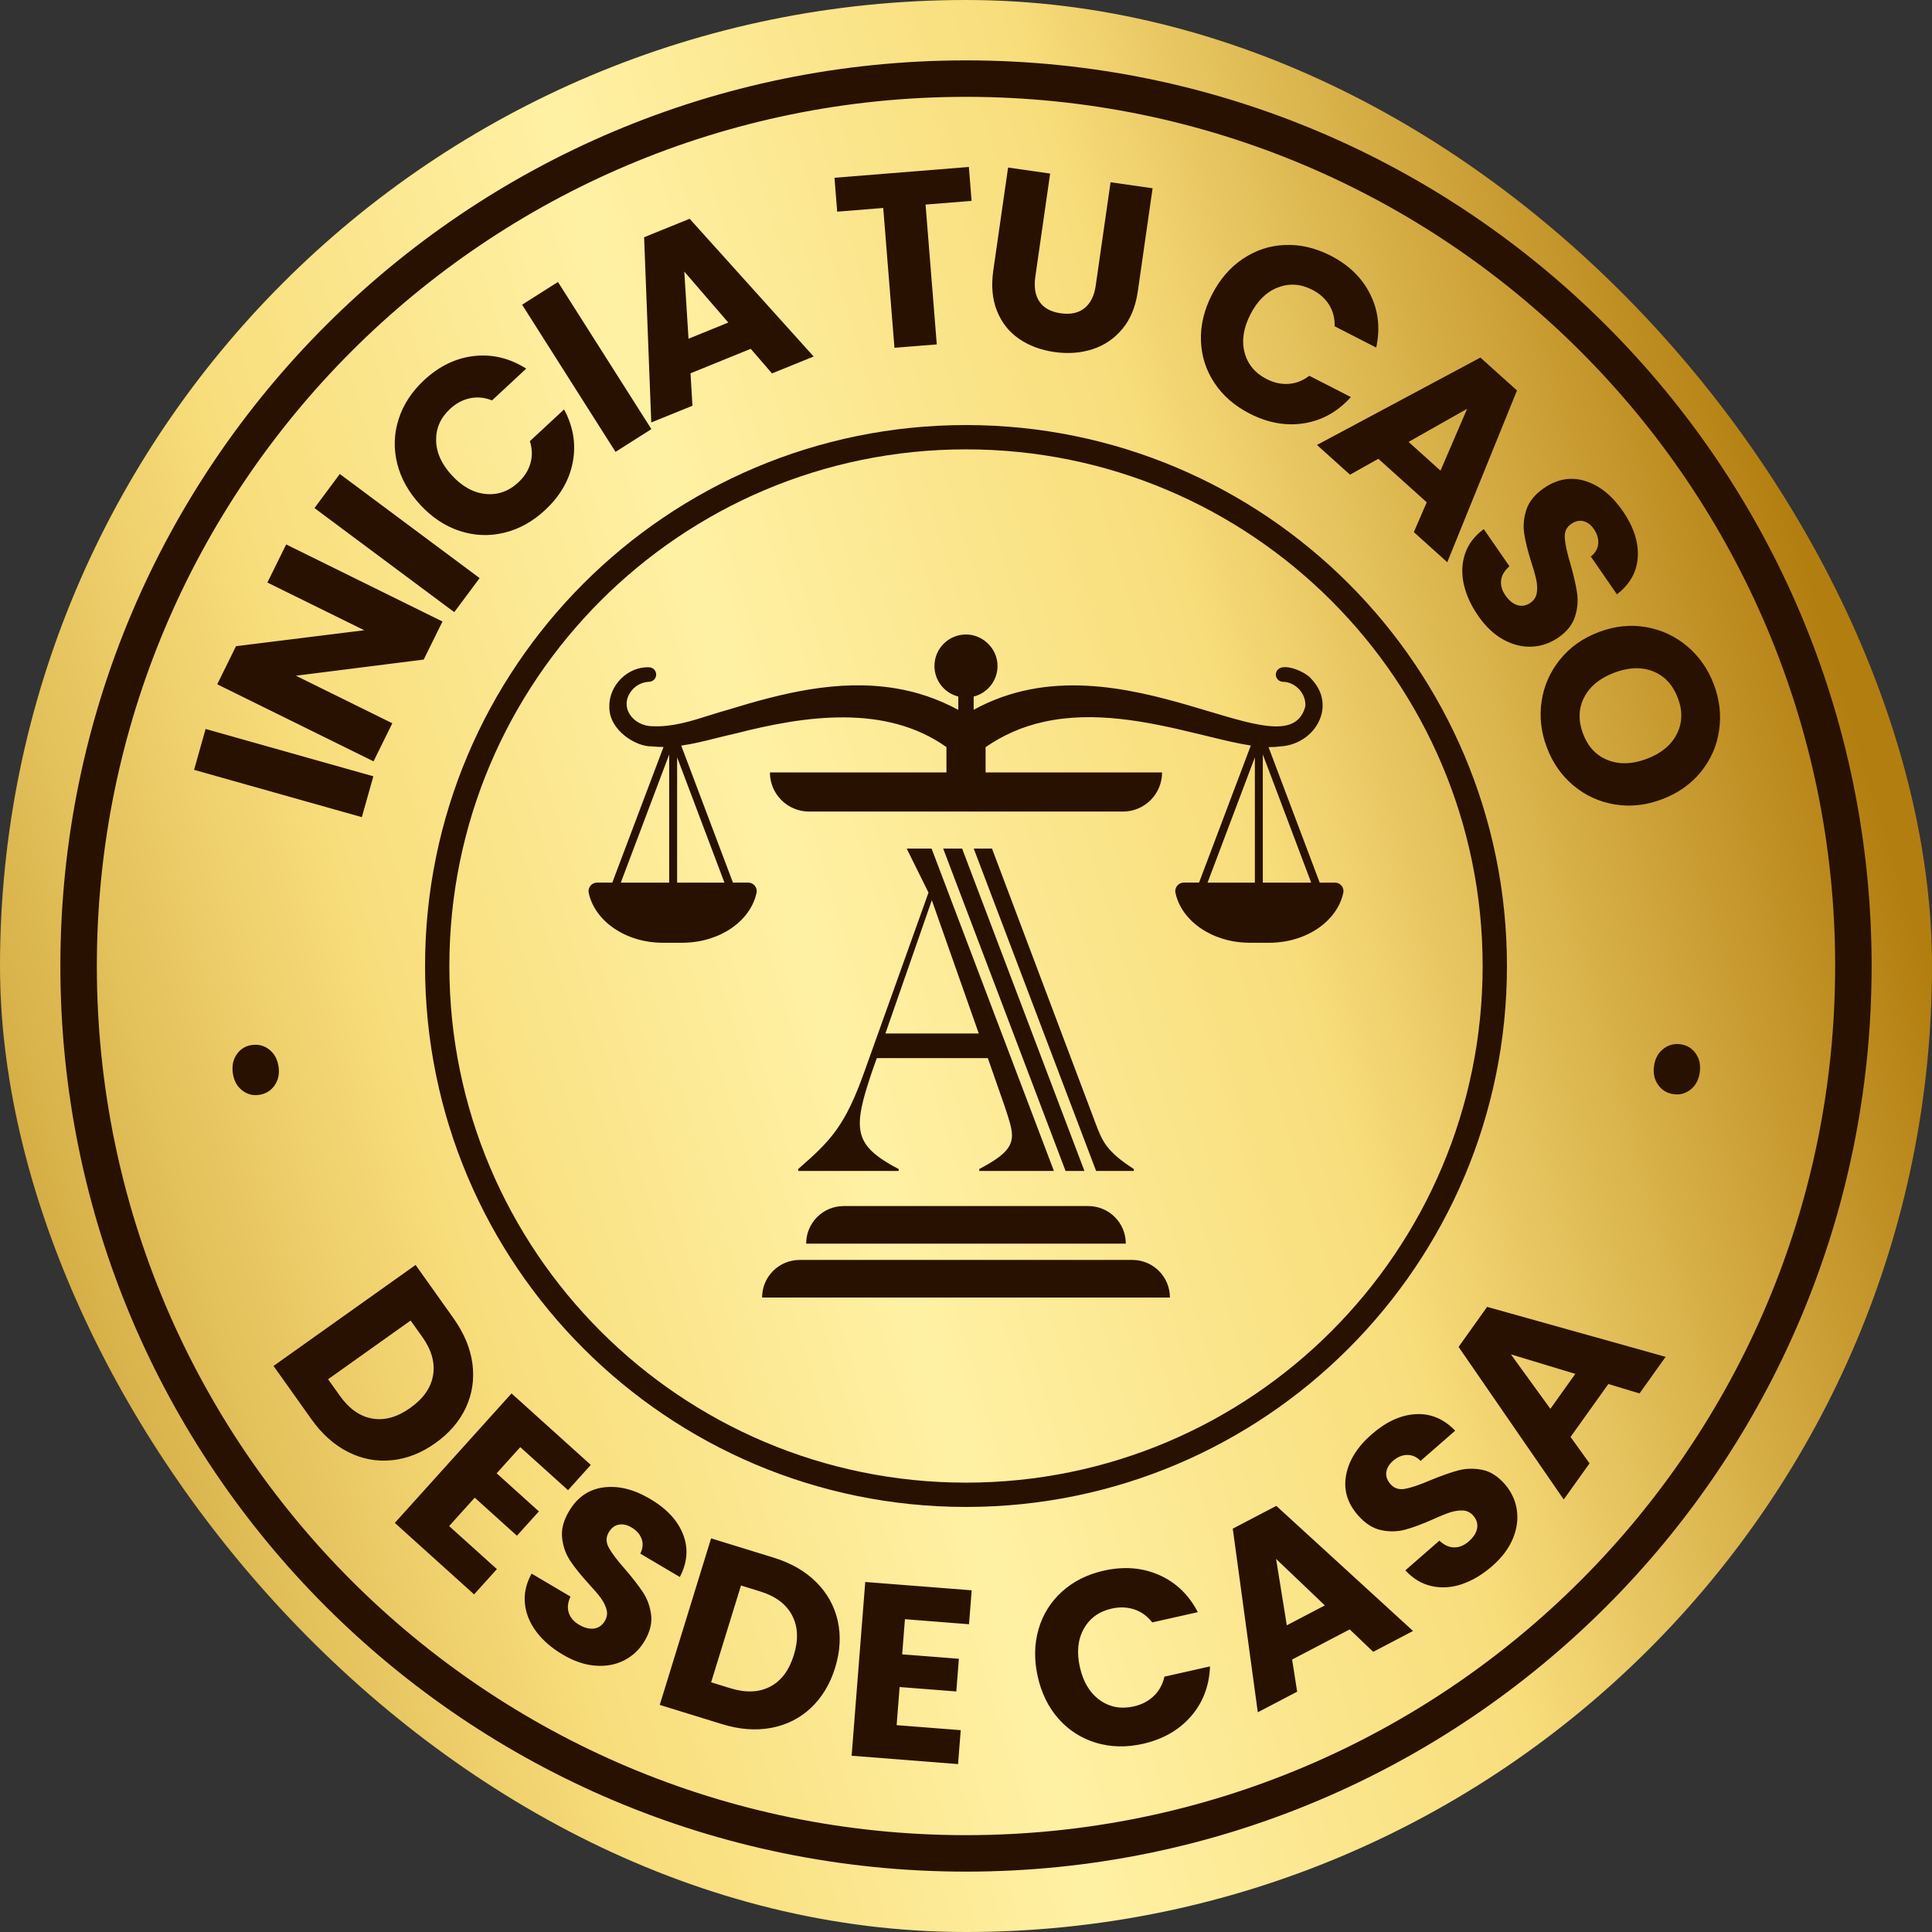 <svg width="64" height="64" viewBox="0 0 64 64" fill="none" xmlns="http://www.w3.org/2000/svg">
<rect x="0" y="0" width="64" height="64" fill="#333333" stroke="none"/>
<rect width="64" height="64" rx="32" fill="url(#paint0_linear_109_1038)"/>
<path d="M61.396 32C61.396 48.235 48.235 61.396 32 61.396C15.765 61.396 2.604 48.235 2.604 32C2.604 15.765 15.765 2.604 32 2.604C48.235 2.604 61.396 15.765 61.396 32Z" stroke="#281100" stroke-width="1.208"/>
<path d="M49.517 32C49.517 41.674 41.675 49.517 32 49.517C22.326 49.517 14.483 41.674 14.483 32C14.483 22.326 22.326 14.483 32 14.483C41.675 14.483 49.517 22.326 49.517 32Z" stroke="#281100" stroke-width="0.805"/>
<path fill-rule="evenodd" clip-rule="evenodd" d="M32.185 6.654L32.095 5.531H32.094L27.643 5.889L27.733 7.012L29.258 6.889L29.63 11.521L31.032 11.409L30.66 6.777L32.185 6.654ZM24.87 11.555L22.874 12.366L22.938 13.441L21.574 13.995L21.337 7.859L22.845 7.247L26.953 11.81L25.574 12.37L24.87 11.555ZM24.126 10.685L22.668 8.996L22.808 11.221L24.126 10.685ZM21.578 14.215L18.483 9.341L17.296 10.094L20.39 14.969L21.578 14.215ZM13.158 15.356C13.035 14.861 13.05 14.372 13.204 13.889C13.357 13.406 13.639 12.974 14.049 12.593C14.551 12.127 15.104 11.86 15.708 11.793C16.312 11.726 16.886 11.866 17.432 12.211L16.299 13.264C16.051 13.165 15.807 13.142 15.566 13.193C15.326 13.245 15.107 13.361 14.91 13.544C14.593 13.839 14.439 14.188 14.447 14.592C14.455 14.996 14.631 15.383 14.974 15.752C15.317 16.122 15.69 16.326 16.092 16.364C16.494 16.402 16.854 16.274 17.171 15.979C17.368 15.797 17.501 15.587 17.57 15.351C17.639 15.115 17.633 14.869 17.553 14.614L18.686 13.562C18.991 14.132 19.087 14.714 18.974 15.31C18.861 15.905 18.553 16.436 18.05 16.902C17.641 17.282 17.189 17.532 16.696 17.649C16.203 17.767 15.715 17.747 15.231 17.589C14.749 17.431 14.313 17.144 13.925 16.726C13.537 16.308 13.281 15.851 13.158 15.356H13.158ZM15.888 19.15L11.257 15.702L10.417 16.83L15.048 20.278L15.888 19.15ZM14.658 20.588L14.036 21.849L9.802 22.384L12.996 23.959L12.374 25.22L7.196 22.668L7.818 21.406L12.067 20.878L8.858 19.297L9.48 18.035L14.658 20.588H14.658ZM6.811 24.148L12.368 25.716L11.986 27.069L6.429 25.502L6.811 24.148ZM34.787 5.75L34.296 9.169C34.247 9.511 34.293 9.787 34.435 9.995C34.577 10.204 34.81 10.331 35.136 10.378C35.462 10.425 35.724 10.369 35.924 10.209C36.124 10.049 36.249 9.799 36.298 9.456L36.789 6.037L38.181 6.237L37.692 9.649C37.618 10.159 37.448 10.575 37.18 10.896C36.912 11.218 36.583 11.441 36.191 11.568C35.798 11.695 35.377 11.726 34.927 11.661C34.476 11.596 34.086 11.45 33.756 11.223C33.426 10.996 33.183 10.689 33.028 10.304C32.872 9.919 32.831 9.472 32.904 8.961L33.394 5.55L34.787 5.75ZM42.565 8.115C42.058 8.136 41.593 8.29 41.17 8.575V8.574C40.747 8.859 40.406 9.255 40.146 9.763C39.886 10.271 39.765 10.779 39.783 11.287C39.8 11.794 39.948 12.26 40.228 12.682C40.507 13.105 40.896 13.444 41.394 13.699C42.003 14.011 42.608 14.119 43.206 14.021C43.804 13.924 44.318 13.634 44.749 13.153L43.373 12.448C43.161 12.611 42.931 12.701 42.686 12.716C42.441 12.733 42.199 12.68 41.959 12.557C41.574 12.36 41.33 12.066 41.228 11.675C41.126 11.285 41.19 10.865 41.42 10.416C41.65 9.966 41.953 9.669 42.33 9.523C42.706 9.377 43.087 9.402 43.473 9.6C43.712 9.722 43.897 9.887 44.028 10.096C44.158 10.304 44.22 10.542 44.212 10.809L45.589 11.514C45.727 10.882 45.661 10.294 45.391 9.75C45.122 9.205 44.682 8.777 44.072 8.465C43.573 8.211 43.071 8.094 42.565 8.115ZM45.66 15.198L47.262 16.639L46.836 17.628L47.943 18.624L50.252 12.935L49.041 11.845L43.627 14.74L44.721 15.725L45.66 15.198ZM47.719 15.59L48.601 13.541L46.661 14.639L47.719 15.591V15.59ZM48.533 18.34C48.426 18.657 48.411 18.992 48.488 19.345C48.566 19.698 48.724 20.048 48.964 20.396C49.21 20.753 49.489 21.016 49.801 21.188C50.112 21.358 50.426 21.436 50.742 21.422C51.059 21.407 51.352 21.305 51.623 21.119C51.906 20.922 52.09 20.691 52.174 20.427C52.258 20.162 52.281 19.902 52.243 19.645C52.206 19.387 52.133 19.069 52.025 18.691C51.912 18.316 51.849 18.027 51.835 17.823C51.82 17.619 51.891 17.465 52.044 17.359C52.183 17.262 52.32 17.231 52.454 17.265C52.588 17.299 52.703 17.386 52.799 17.526C52.911 17.689 52.96 17.852 52.943 18.017C52.927 18.181 52.845 18.321 52.698 18.436L53.563 19.688C53.994 19.356 54.224 18.944 54.253 18.451C54.282 17.958 54.116 17.45 53.755 16.926C53.399 16.412 52.986 16.082 52.514 15.934C52.042 15.787 51.585 15.866 51.143 16.171C50.846 16.377 50.653 16.614 50.565 16.881C50.476 17.149 50.452 17.412 50.491 17.672C50.53 17.931 50.608 18.247 50.725 18.619C50.809 18.875 50.865 19.078 50.895 19.227C50.925 19.376 50.929 19.517 50.907 19.649C50.885 19.781 50.815 19.887 50.698 19.968C50.558 20.065 50.414 20.091 50.267 20.046C50.119 20.002 49.986 19.893 49.868 19.722C49.753 19.555 49.706 19.388 49.726 19.22C49.747 19.052 49.839 18.898 50.003 18.759L49.152 17.527C48.847 17.752 48.641 18.023 48.533 18.34ZM51.068 23.23C51.145 22.718 51.347 22.257 51.677 21.849C52.006 21.44 52.435 21.137 52.964 20.937C53.492 20.738 54.014 20.683 54.528 20.774C55.042 20.864 55.497 21.076 55.893 21.41C56.288 21.745 56.582 22.166 56.774 22.674C56.965 23.181 57.023 23.692 56.946 24.204C56.87 24.716 56.667 25.173 56.339 25.576C56.01 25.978 55.581 26.279 55.053 26.478C54.525 26.678 54.002 26.734 53.486 26.647C52.97 26.56 52.515 26.351 52.12 26.019C51.725 25.688 51.432 25.268 51.241 24.76C51.049 24.252 50.991 23.742 51.068 23.23ZM53.263 25.18C53.648 25.331 54.076 25.317 54.548 25.139C55.026 24.96 55.358 24.686 55.545 24.32C55.732 23.953 55.745 23.555 55.582 23.124C55.417 22.688 55.145 22.393 54.765 22.241C54.385 22.088 53.954 22.103 53.472 22.285C52.995 22.465 52.663 22.738 52.475 23.105C52.288 23.471 52.277 23.872 52.441 24.308C52.604 24.739 52.878 25.03 53.263 25.181V25.18ZM56.004 36.091C55.838 36.225 55.649 36.277 55.437 36.246C55.22 36.215 55.049 36.111 54.926 35.935C54.802 35.76 54.757 35.549 54.793 35.305C54.827 35.067 54.929 34.88 55.098 34.747C55.267 34.613 55.46 34.562 55.677 34.594C55.888 34.625 56.055 34.727 56.176 34.903C56.298 35.079 56.342 35.286 56.307 35.525C56.271 35.769 56.171 35.958 56.005 36.092L56.004 36.091ZM8.343 34.617C8.131 34.647 7.964 34.75 7.843 34.926C7.721 35.101 7.678 35.311 7.713 35.555C7.748 35.794 7.848 35.981 8.014 36.114C8.18 36.248 8.369 36.3 8.581 36.269C8.798 36.239 8.969 36.135 9.093 35.959C9.217 35.783 9.262 35.576 9.228 35.337C9.192 35.093 9.09 34.904 8.922 34.77C8.753 34.637 8.56 34.586 8.343 34.617ZM15.434 46.626C15.645 46.169 15.716 45.686 15.65 45.176V45.176C15.582 44.665 15.373 44.162 15.02 43.666L13.767 41.903L9.061 45.249L10.314 47.011C10.664 47.503 11.069 47.865 11.532 48.099C11.993 48.332 12.476 48.423 12.977 48.372C13.48 48.322 13.961 48.133 14.421 47.805C14.886 47.475 15.223 47.081 15.434 46.626ZM13.592 46.638C13.158 46.947 12.738 47.064 12.329 46.991H12.329C11.92 46.919 11.562 46.666 11.254 46.232L10.868 45.689L13.602 43.745L13.989 44.287C14.297 44.721 14.416 45.144 14.346 45.557C14.277 45.97 14.025 46.33 13.592 46.638ZM17.235 47.938L16.452 48.805L17.851 50.067L17.124 50.873L15.726 49.612L14.878 50.553L16.46 51.979L15.705 52.816L13.079 50.448L16.945 46.159L19.571 48.527L18.817 49.364L17.235 47.938ZM17.389 53.124C17.424 53.458 17.551 53.768 17.77 54.056L17.769 54.057C17.987 54.345 18.278 54.596 18.642 54.811C19.015 55.031 19.378 55.154 19.733 55.178C20.087 55.203 20.405 55.143 20.686 54.996C20.966 54.85 21.191 54.636 21.358 54.352C21.533 54.055 21.603 53.769 21.569 53.493C21.534 53.218 21.446 52.972 21.304 52.754C21.161 52.537 20.962 52.279 20.705 51.98C20.446 51.687 20.267 51.451 20.169 51.272C20.07 51.093 20.069 50.923 20.164 50.763C20.25 50.616 20.361 50.531 20.497 50.506C20.632 50.481 20.774 50.512 20.92 50.598C21.09 50.699 21.202 50.827 21.256 50.983C21.311 51.139 21.295 51.3 21.21 51.466L22.52 52.24C22.772 51.759 22.808 51.288 22.628 50.828C22.448 50.368 22.084 49.976 21.536 49.653C20.998 49.335 20.484 49.208 19.994 49.272C19.504 49.336 19.122 49.599 18.849 50.062C18.665 50.373 18.589 50.669 18.621 50.949C18.653 51.229 18.741 51.479 18.886 51.698C19.03 51.916 19.233 52.17 19.496 52.459C19.679 52.657 19.815 52.816 19.905 52.939C19.995 53.062 20.057 53.189 20.092 53.318C20.127 53.447 20.109 53.573 20.037 53.695C19.95 53.842 19.831 53.926 19.678 53.947C19.525 53.969 19.359 53.926 19.18 53.82C19.005 53.717 18.892 53.584 18.841 53.424C18.789 53.263 18.808 53.085 18.898 52.889L17.61 52.128C17.427 52.459 17.353 52.791 17.389 53.124ZM27.041 52.413C27.405 52.778 27.642 53.206 27.752 53.695C27.861 54.186 27.832 54.703 27.664 55.248C27.497 55.788 27.23 56.23 26.863 56.576C26.495 56.922 26.057 57.142 25.549 57.238C25.04 57.333 24.497 57.292 23.921 57.115L21.855 56.477L23.556 50.96L25.623 51.597C26.205 51.777 26.678 52.049 27.041 52.413ZM25.509 55.874C25.878 55.684 26.14 55.334 26.297 54.826C26.454 54.318 26.434 53.879 26.238 53.509C26.043 53.138 25.691 52.875 25.182 52.718L24.546 52.522L23.557 55.728L24.193 55.925C24.702 56.081 25.14 56.065 25.509 55.874ZM29.977 53.638L29.886 54.802L31.764 54.949L31.679 56.032L29.801 55.885L29.702 57.148L31.825 57.314L31.737 58.438L28.211 58.161L28.662 52.405L32.188 52.681L32.1 53.805L29.977 53.638ZM34.403 53.969C34.546 53.479 34.805 53.064 35.181 52.724C35.557 52.384 36.018 52.153 36.564 52.03C37.233 51.88 37.845 51.929 38.4 52.175C38.955 52.421 39.382 52.831 39.679 53.405L38.17 53.744C38.005 53.534 37.806 53.39 37.572 53.313C37.339 53.236 37.09 53.227 36.829 53.286C36.406 53.381 36.097 53.605 35.901 53.958C35.705 54.31 35.661 54.733 35.772 55.225C35.883 55.718 36.102 56.081 36.43 56.317C36.758 56.552 37.134 56.622 37.556 56.528C37.818 56.469 38.039 56.355 38.217 56.186C38.395 56.016 38.514 55.801 38.574 55.541L40.083 55.202C40.059 55.848 39.848 56.4 39.451 56.857C39.053 57.314 38.52 57.618 37.851 57.768C37.306 57.89 36.79 57.878 36.305 57.731C35.82 57.584 35.408 57.321 35.07 56.942C34.732 56.562 34.501 56.094 34.376 55.538C34.252 54.982 34.261 54.459 34.404 53.969H34.403ZM42.803 54.975L44.712 53.975L44.711 53.976L45.49 54.719L46.809 54.028L42.279 49.884L40.837 50.639L41.666 56.722L42.97 56.039L42.803 54.975ZM43.887 53.181L42.272 51.641L42.627 53.841L43.887 53.181ZM48.435 52.475C48.093 52.592 47.758 52.614 47.431 52.543C47.103 52.472 46.811 52.298 46.554 52.02L47.682 51.036C47.839 51.184 48.002 51.258 48.171 51.259C48.34 51.261 48.501 51.196 48.654 51.062C48.811 50.925 48.903 50.781 48.931 50.629C48.959 50.478 48.917 50.338 48.805 50.209C48.711 50.102 48.598 50.045 48.465 50.037C48.331 50.031 48.192 50.05 48.047 50.096C47.902 50.143 47.707 50.221 47.462 50.333C47.105 50.491 46.8 50.605 46.547 50.672C46.293 50.741 46.029 50.746 45.753 50.688C45.477 50.63 45.22 50.465 44.982 50.192C44.629 49.788 44.499 49.342 44.593 48.857C44.686 48.372 44.968 47.923 45.44 47.513C45.919 47.095 46.405 46.873 46.899 46.846C47.392 46.819 47.827 47.002 48.205 47.393L47.059 48.393C46.928 48.26 46.779 48.194 46.614 48.197C46.449 48.199 46.292 48.265 46.143 48.395C46.015 48.507 45.942 48.631 45.923 48.767C45.904 48.904 45.95 49.036 46.062 49.164C46.184 49.305 46.346 49.357 46.547 49.319C46.747 49.283 47.028 49.187 47.388 49.033C47.752 48.883 48.059 48.775 48.311 48.708C48.562 48.642 48.824 48.636 49.096 48.689C49.368 48.743 49.618 48.9 49.845 49.16C50.061 49.408 50.194 49.689 50.245 50.001C50.295 50.313 50.253 50.634 50.118 50.963C49.983 51.292 49.752 51.598 49.426 51.883C49.107 52.16 48.777 52.357 48.435 52.474V52.475ZM52.027 47.601L53.279 45.847H53.28L54.311 46.159L55.176 44.947L49.263 43.292L48.317 44.618L51.801 49.673L52.656 48.475L52.027 47.601ZM50.05 44.865L52.185 45.511L51.358 46.669L50.05 44.865ZM44.222 29.238H43.716C43.716 29.238 43.716 29.237 43.715 29.236L43.715 29.234L43.715 29.234L42.022 24.749C42.146 24.75 42.263 24.745 42.37 24.728C43.548 24.691 44.317 23.385 43.428 22.478C43.236 22.238 42.321 21.84 42.263 22.338C42.259 22.471 42.363 22.581 42.496 22.585C42.92 22.59 43.278 22.988 43.24 23.401C42.964 24.439 41.73 24.069 40.024 23.558C39.834 23.501 39.638 23.442 39.437 23.384C37.35 22.775 34.706 22.166 32.254 23.513V23.074C32.731 22.955 33.078 22.509 33.042 21.988C33.005 21.457 32.548 21.026 32.015 21.018C31.431 21.01 30.955 21.48 30.955 22.062C30.955 22.551 31.292 22.961 31.745 23.074V23.516C31.087 23.159 30.368 22.913 29.64 22.798C27.758 22.493 25.899 22.964 24.142 23.504C23.933 23.561 23.722 23.627 23.511 23.694C22.892 23.889 22.264 24.087 21.63 24.057C20.974 24.066 20.463 23.403 20.951 22.844C21.088 22.689 21.29 22.592 21.504 22.585C21.63 22.581 21.733 22.48 21.737 22.352C21.741 22.22 21.636 22.109 21.504 22.105C20.793 22.074 20.161 22.709 20.185 23.427C20.184 24.197 21.066 24.735 21.584 24.725C21.717 24.739 21.849 24.744 21.98 24.744L20.285 29.233L20.285 29.235C20.285 29.236 20.285 29.236 20.285 29.237H19.779C19.6 29.237 19.465 29.402 19.502 29.577C19.704 30.516 20.727 31.23 21.96 31.23H22.649V31.229C23.861 31.211 24.862 30.504 25.061 29.577C25.099 29.402 24.964 29.237 24.785 29.237H24.279C24.279 29.237 24.279 29.234 24.278 29.233L22.566 24.699C22.952 24.645 23.332 24.55 23.711 24.455C23.928 24.401 24.144 24.347 24.36 24.3C26.661 23.708 29.331 23.314 31.352 24.748V25.588H25.505C25.505 26.303 26.086 26.884 26.802 26.884H37.199C37.914 26.884 38.495 26.304 38.495 25.588H32.649V24.751C33.223 24.351 33.874 24.066 34.571 23.913C36.235 23.544 37.981 23.894 39.641 24.3C39.777 24.332 39.923 24.367 40.074 24.404L40.074 24.404L40.074 24.404L40.074 24.404C40.51 24.511 40.991 24.629 41.435 24.696L39.722 29.233L39.722 29.236L39.722 29.237H39.215C39.037 29.237 38.901 29.402 38.939 29.577C39.138 30.504 40.139 31.211 41.352 31.229V31.23H42.041C43.273 31.23 44.297 30.516 44.498 29.577C44.536 29.402 44.401 29.237 44.222 29.237L44.222 29.238ZM22.168 29.238H20.565L22.168 24.992V29.238ZM23.998 29.238H22.431V25.088L23.998 29.238ZM41.569 29.238H40.002L41.569 25.088V29.238ZM41.898 29.238H41.898H41.832V24.991L43.435 29.238H41.898ZM26.441 38.789V38.726H26.441C27.524 37.783 27.995 37.298 28.638 35.49L30.758 29.569L30.036 28.11H30.86L34.912 38.789H32.44V38.726C33.241 38.302 33.523 38.02 33.523 37.61C33.523 37.375 33.426 37.084 33.298 36.699L33.298 36.699L33.272 36.621L32.723 35.051H29.046L28.906 35.443C28.639 36.229 28.482 36.778 28.482 37.202C28.482 37.863 28.843 38.239 29.769 38.726V38.789H26.441ZM32.423 34.235L30.868 29.82L29.33 34.235H32.423ZM31.244 28.11L35.298 38.789H35.923L31.871 28.11H31.244ZM36.288 37.202C36.522 37.831 36.665 38.145 37.559 38.726V38.789H36.31L32.256 28.11H32.861L36.288 37.202ZM27.95 39.952C27.262 39.952 26.705 40.509 26.705 41.197H37.294C37.294 40.509 36.737 39.952 36.05 39.952H27.951H27.95ZM26.49 41.737H37.51H37.511C38.198 41.737 38.755 42.294 38.755 42.982H25.245C25.245 42.294 25.802 41.737 26.49 41.737Z" fill="#281100"/>
<defs>
<linearGradient id="paint0_linear_109_1038" x1="3.271" y1="87.028" x2="73.955" y2="65.914" gradientUnits="userSpaceOnUse">
<stop stop-color="#B37E10"/>
<stop offset="0.22" stop-color="#E3C15B"/>
<stop offset="0.33" stop-color="#F8DD7B"/>
<stop offset="0.52" stop-color="#FFF1A4"/>
<stop offset="0.73" stop-color="#F8DD7B"/>
<stop offset="1" stop-color="#B37E10"/>
</linearGradient>
</defs>
</svg>
